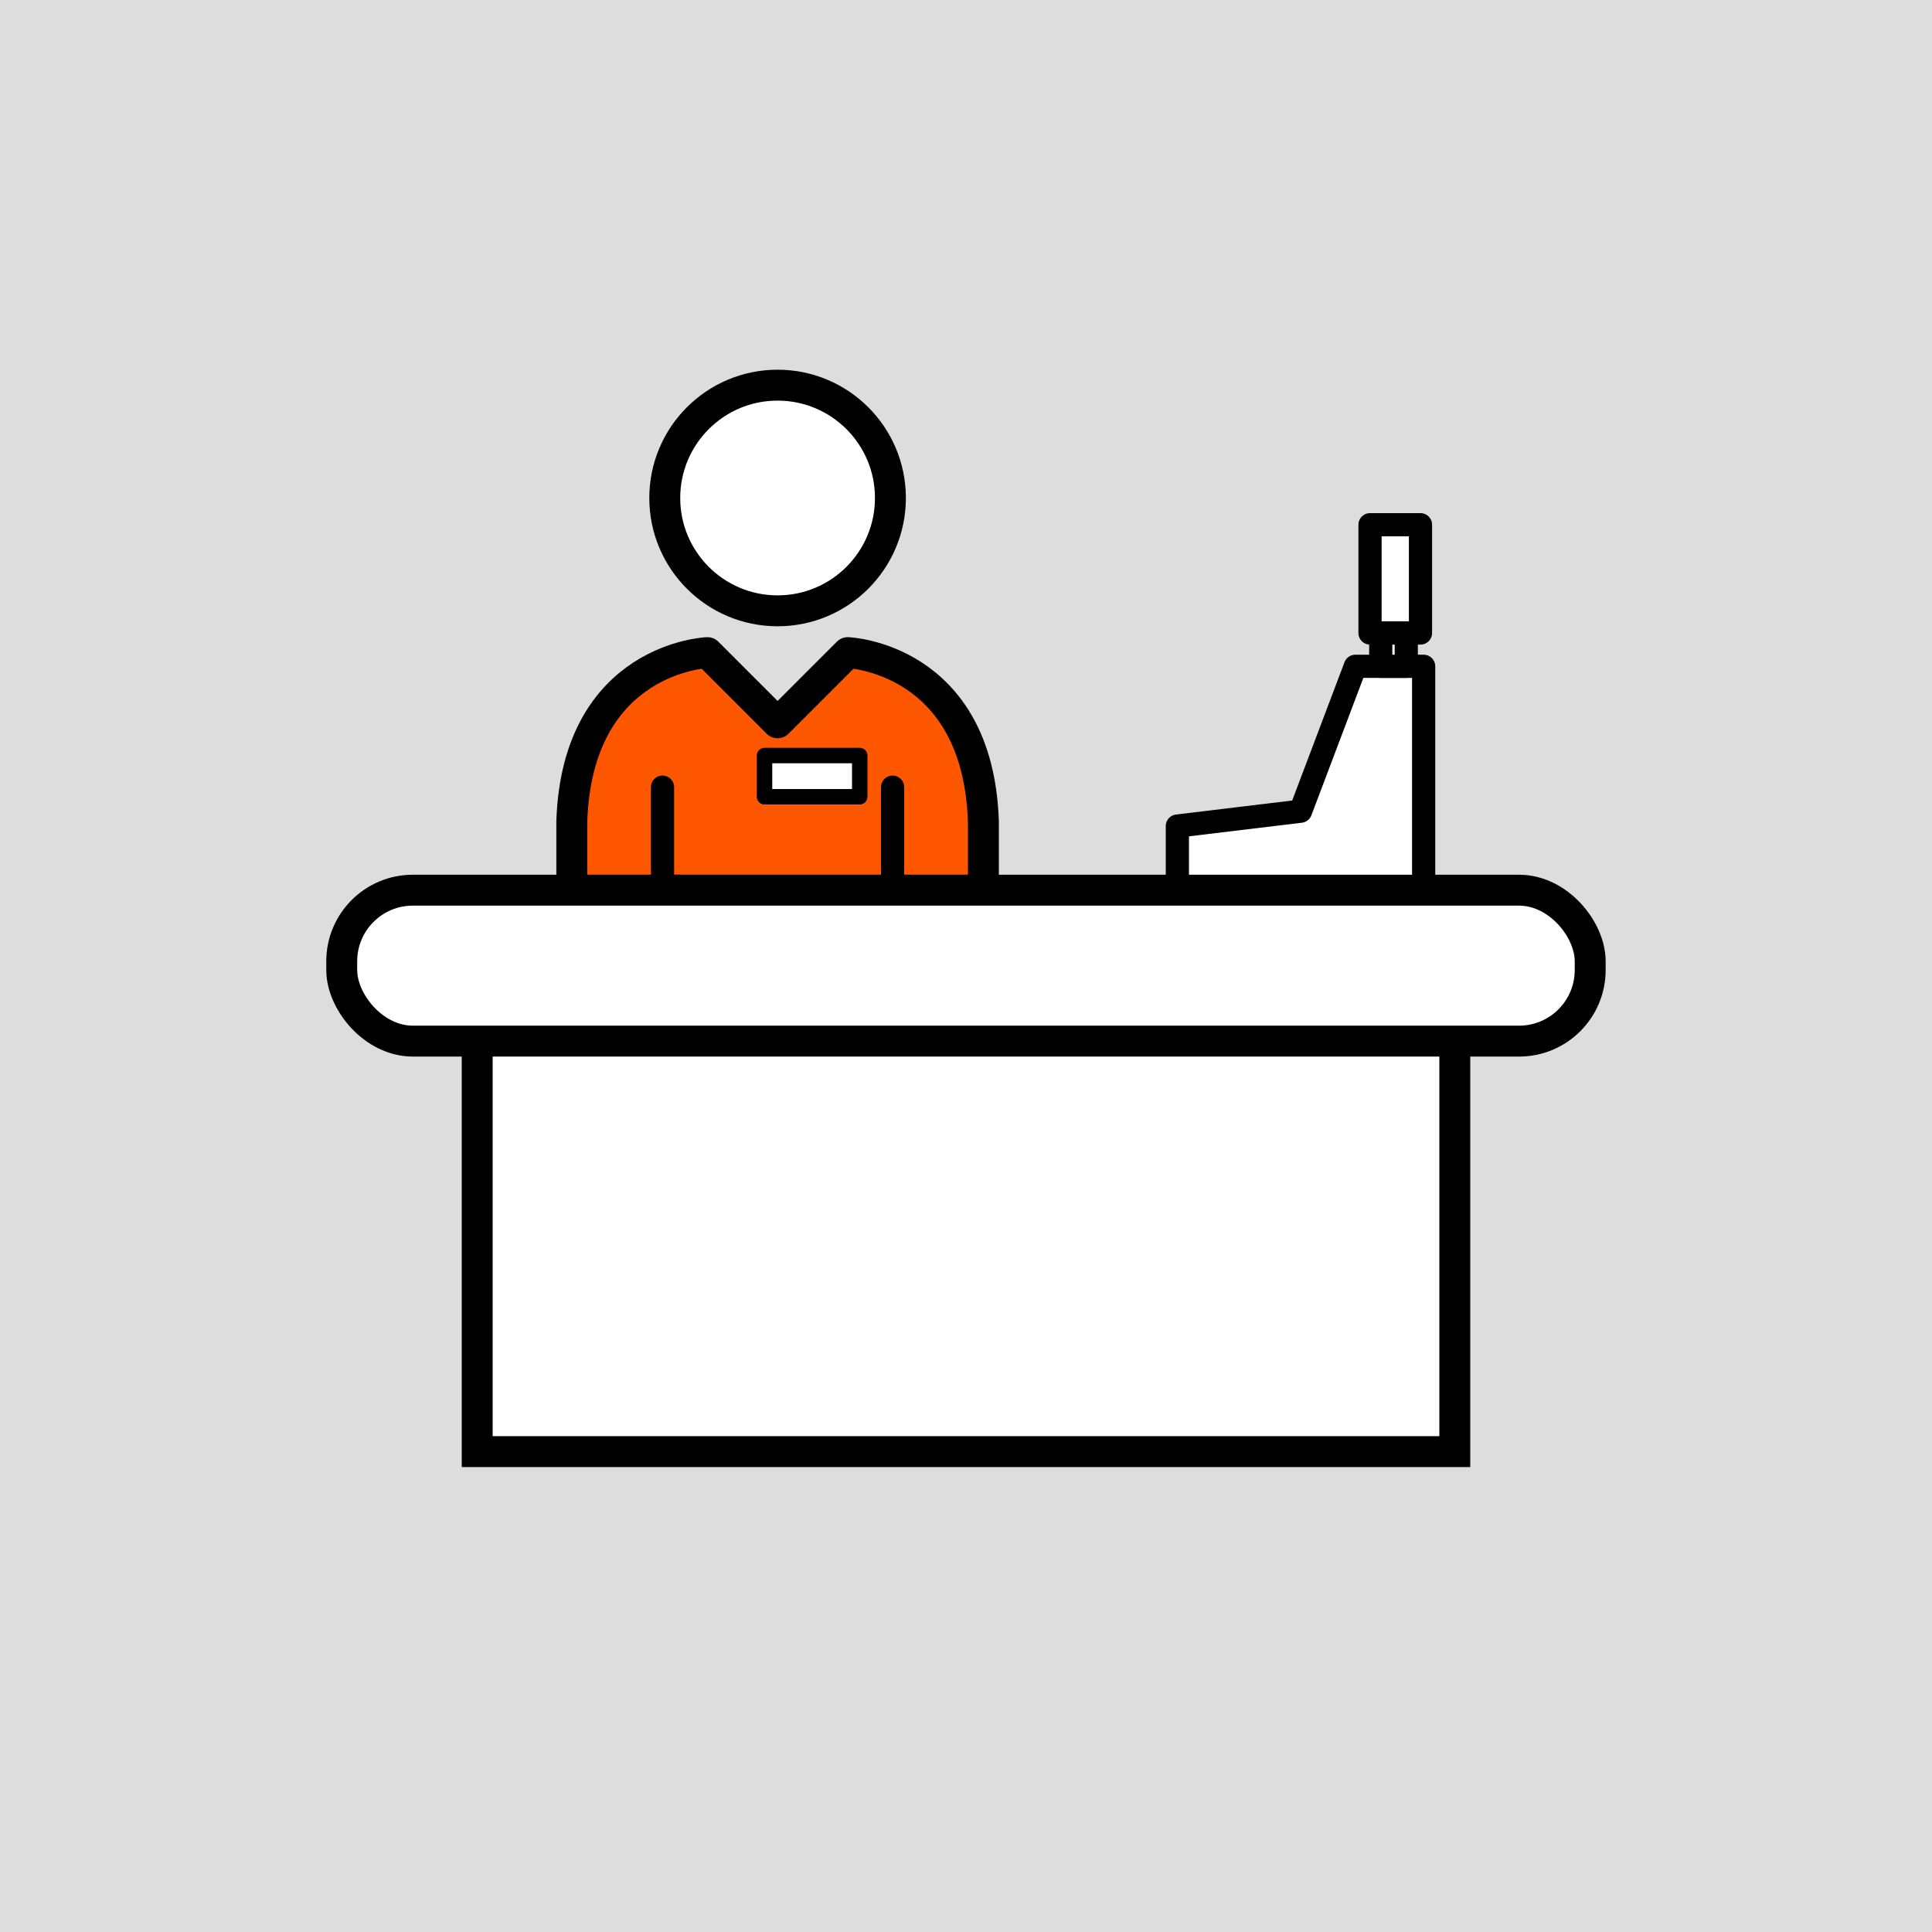 <?xml version="1.0" encoding="UTF-8"?>
<svg xmlns="http://www.w3.org/2000/svg" version="1.1" viewBox="0 0 250 250">
  <rect x="0" y="0" width="250" height="250" fill="#333333" stroke="none"/>
  <!-- Generator: Adobe Illustrator 29.8.3, SVG Export Plug-In . SVG Version: 2.1.1 Build 3)  -->
  <g id="bg2">
    <rect y="218.31" width="250" height="250" style="fill: #f2f2f2;"/>
    <rect width="250" height="250" style="fill: #ddd;"/>
  </g>
  <g id="Layer_6">
    <g>
      <g>
        <polyline points="168.29 104.97 175.38 86.22 184.22 86.22 184.22 115.19 152.35 115.19 152.35 106.89 168.29 104.97" style="fill: #fff; stroke: #000; stroke-linecap: round; stroke-linejoin: round; stroke-width: 3px;"/>
        <rect x="177.28" y="67.9" width="6.53" height="14.01" style="fill: #fff; stroke: #000; stroke-linecap: round; stroke-linejoin: round; stroke-width: 3px;"/>
        <rect x="178.67" y="81.91" width="3.3" height="4.31" style="fill: #fff; stroke: #000; stroke-linecap: round; stroke-linejoin: round; stroke-width: 3px;"/>
      </g>
      <rect x="61.75" y="126.61" width="126.5" height="61.23" style="fill: #fff; stroke: #000; stroke-miterlimit: 10; stroke-width: 4px;"/>
      <g>
        <path d="M127.25,115.19v-8.91c-.71-21.21-17.55-21.83-17.55-21.83,0,0-9.08,9.08-9.08,9.08l-9.08-9.08s-16.83.62-17.55,21.83v8.91h53.26Z" style="fill: #ff5600; stroke: #000; stroke-linecap: round; stroke-linejoin: round; stroke-width: 4px;"/>
        <g>
          <line x1="85.73" y1="101.86" x2="85.73" y2="115.19" style="fill: none; stroke: #000; stroke-linecap: round; stroke-linejoin: round; stroke-width: 3px;"/>
          <line x1="115.5" y1="101.86" x2="115.5" y2="115.19" style="fill: none; stroke: #000; stroke-linecap: round; stroke-linejoin: round; stroke-width: 3px;"/>
        </g>
        <circle cx="100.62" cy="64.44" r="14.6" style="fill: #fff; stroke: #000; stroke-linecap: round; stroke-linejoin: round; stroke-width: 4px;"/>
        <rect x="98.93" y="97.77" width="12.32" height="5.33" style="fill: #fff; stroke: #000; stroke-linecap: round; stroke-linejoin: round; stroke-width: 2px;"/>
      </g>
      <rect x="44.22" y="115.19" width="161.55" height="19.53" rx="9.2" ry="9.2" style="fill: #fff; stroke: #000; stroke-miterlimit: 10; stroke-width: 4px;"/>
    </g>
  </g>
</svg>